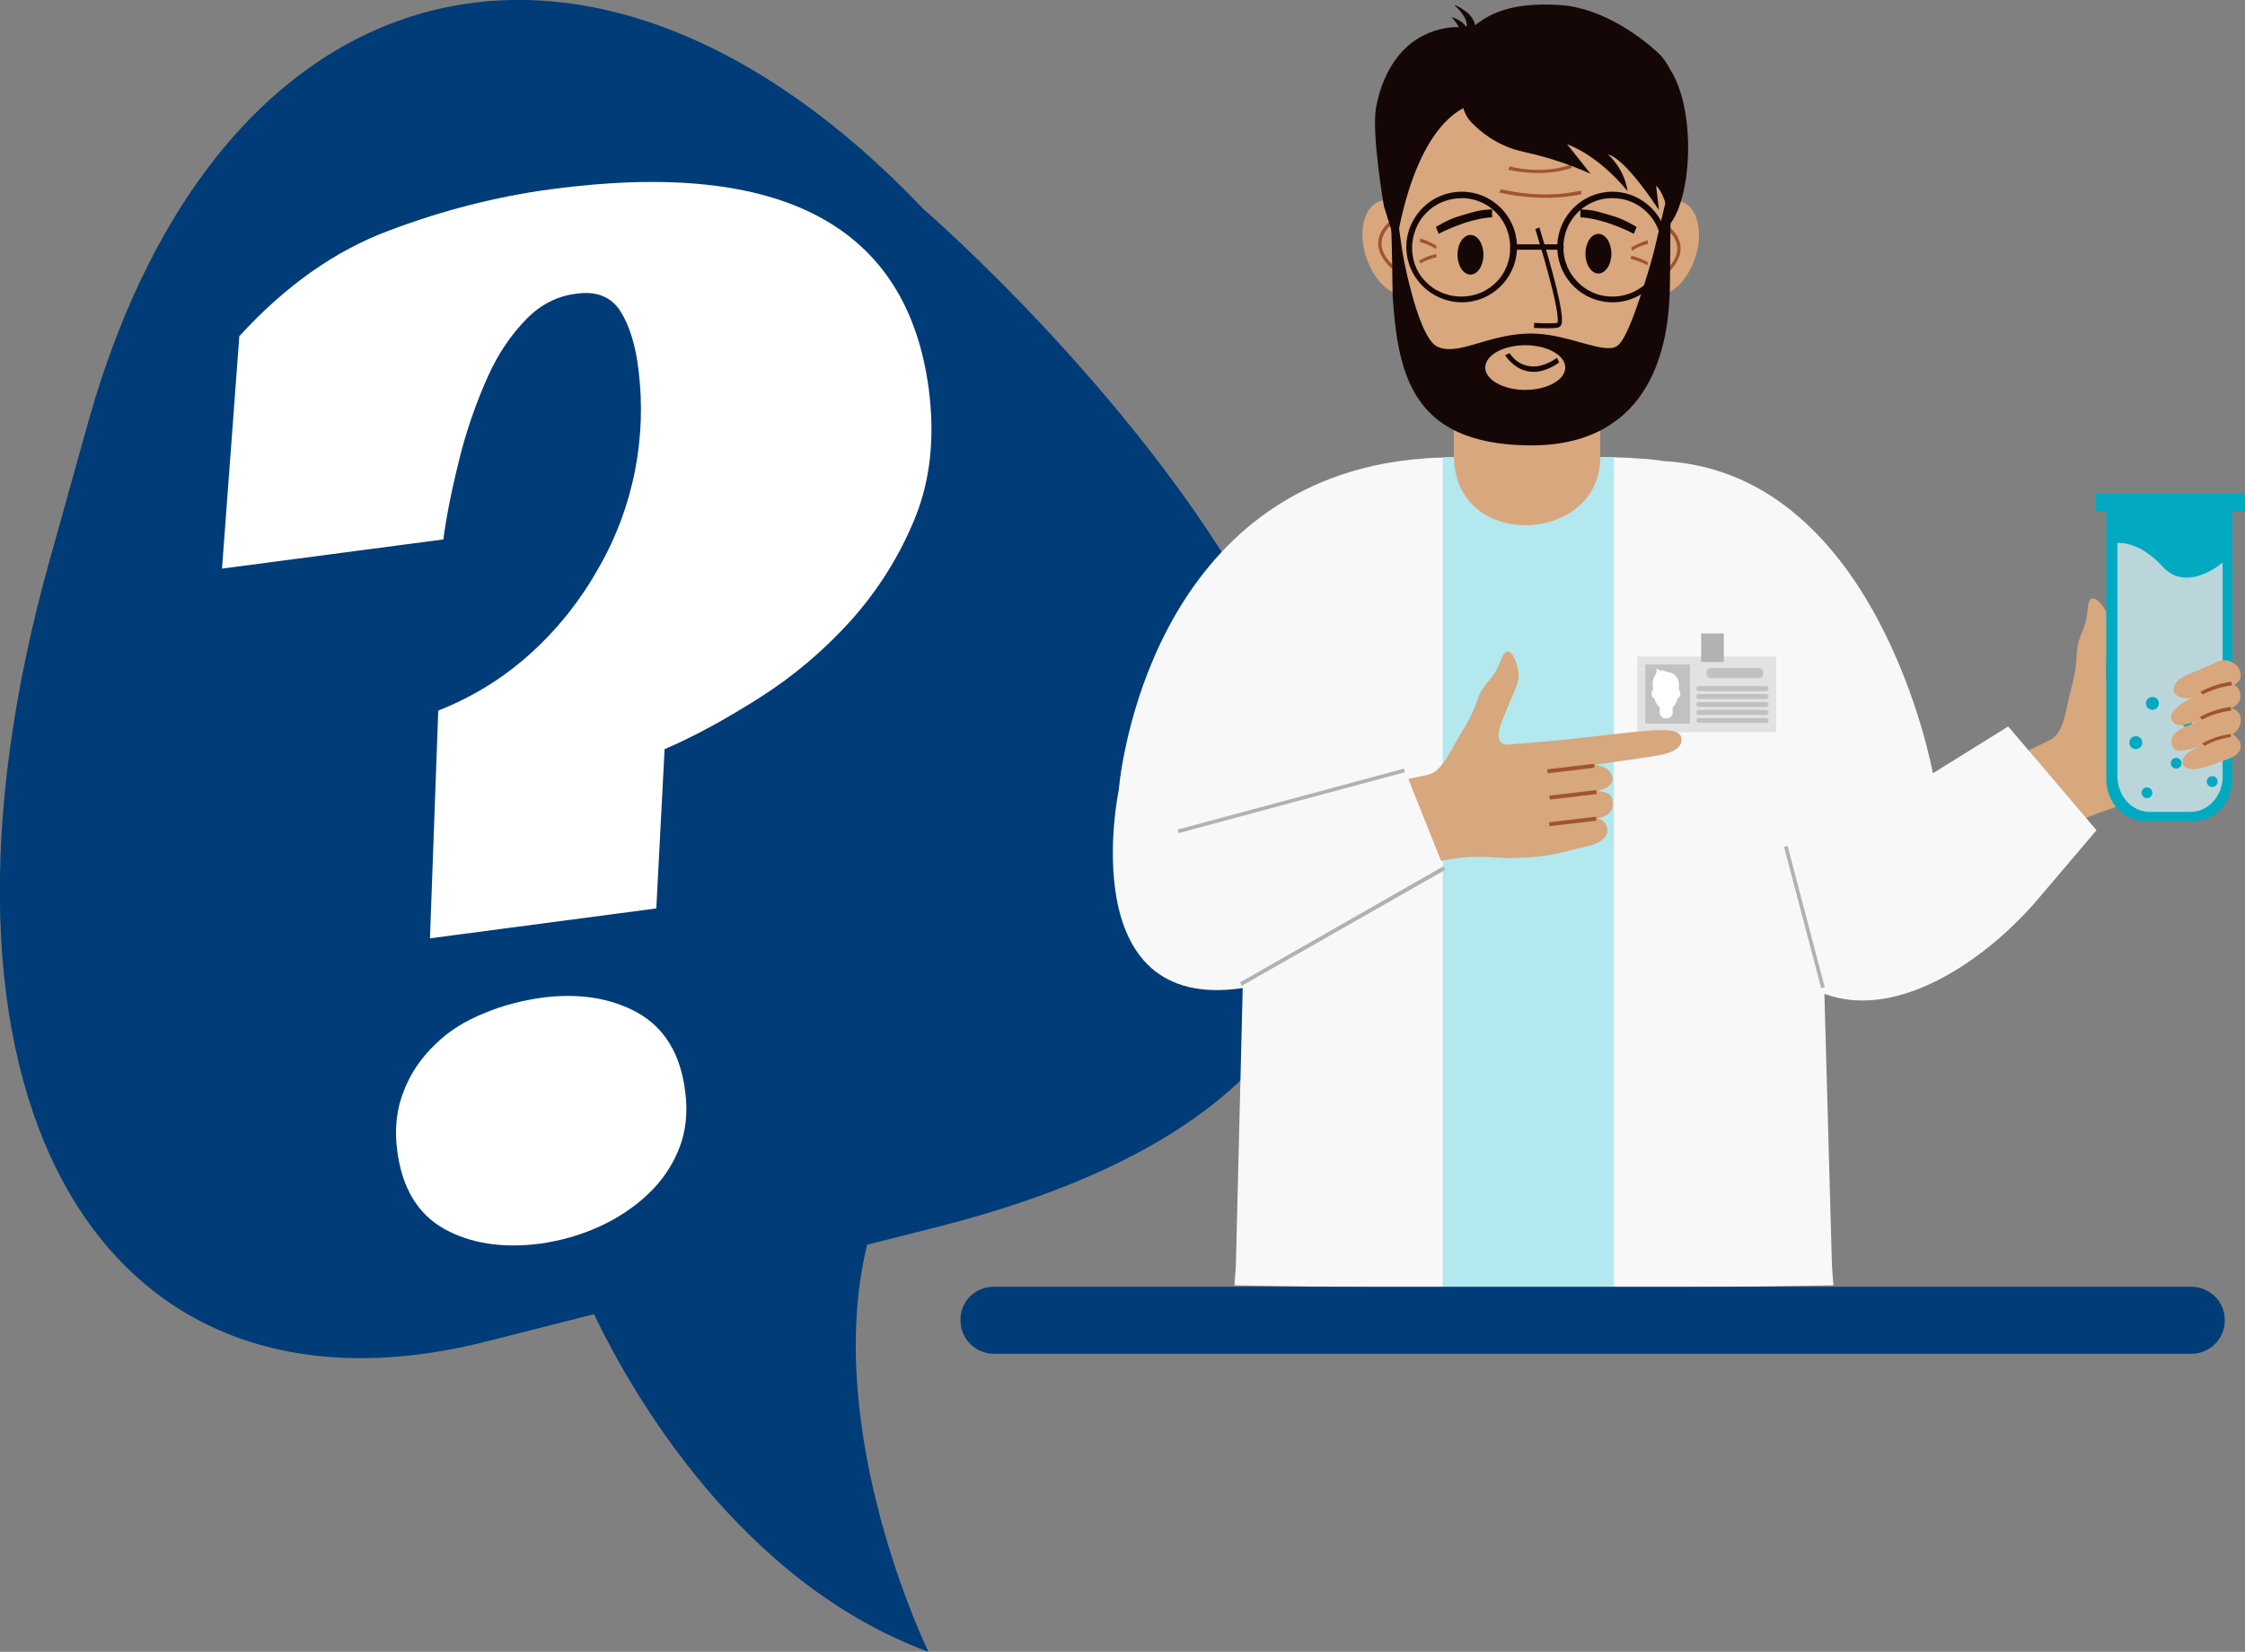 <?xml version="1.0" encoding="UTF-8"?> <svg xmlns="http://www.w3.org/2000/svg" xmlns:xlink="http://www.w3.org/1999/xlink" version="1.1" id="Layer_1" x="0px" y="0px" viewBox="0 0 622.9 458.4" style="enable-background:new 0 0 622.9 458.4;" xml:space="preserve"><rect x="0" y="0" width="622.9" height="458.4" fill="#808080" stroke="none"/> <style type="text/css"> .st0{clip-path:url(#SVGID_00000065032464446754028470000009010019233030699655_);fill:#003C78;} .st1{clip-path:url(#SVGID_00000013173493751547131400000009286225408713064353_);fill:#FFFFFF;} .st2{fill:#D7A77D;} .st3{fill:#A1542E;} .st4{fill:#F8F8F9;} .st5{fill:#B3E8EF;} .st6{fill:#D8A87D;} .st7{fill:#E2E2E2;} .st8{fill:#C1C1C1;} .st9{fill:#FFFFFF;} .st10{fill:#B2B2B2;} .st11{fill:#01A9C1;} .st12{fill:#BAD6DB;} .st13{fill:#D8A77D;} .st14{fill:#160707;} .st15{fill:#003C78;} </style> <g> <g> <g> <g> <g> <defs> <rect id="SVGID_1_" x="0" y="0" width="370.3" height="458.4"></rect> </defs> <clipPath id="SVGID_00000075156080197485207780000009822043739295965568_"> <use xlink:href="#SVGID_1_" style="overflow:visible;"></use> </clipPath> <path style="clip-path:url(#SVGID_00000075156080197485207780000009822043739295965568_);fill:#003C78;" d="M134.7,372.3 c0.1,0,0.1,0,0.2,0C134.8,372.3,134.8,372.3,134.7,372.3 M134,372.4c0.2,0,0.5-0.1,0.8-0.2C134.6,372.4,134.3,372.4,134,372.4 M133.6,372.5c0.1,0,0.2,0,0.4-0.1C133.9,372.5,133.7,372.5,133.6,372.5 M132.8,372.8c0.2,0,0.5-0.1,0.8-0.2 C133.4,372.6,133.1,372.7,132.8,372.8 M132.7,372.8C132.7,372.8,132.8,372.8,132.7,372.8C132.8,372.8,132.8,372.8,132.7,372.8 M132.2,372.9c0.2,0,0.4-0.1,0.6-0.2C132.5,372.8,132.4,372.9,132.2,372.9 M132,373c0,0,0.1,0,0.2,0 C132.1,372.9,132,373,132,373 M14.1,154.3c-41.8,147.9,12.2,245.4,120.8,218c4-1,12.6-3.2,29.9-7.6 c10.7,22.3,40.6,74.4,92.8,93.7c0,0-29.7-60.9-17-113c6.1-1.5,12.4-3.1,19.1-4.8C510.2,277.2,256.2,58,256.2,58 C164.6-38.3,60.9-12,24.6,116.7L14.1,154.3"></path> </g> </g> </g> </g> <g> <g> <g> <g> <defs> <rect id="SVGID_00000080176111725348671040000011434494198557819316_" x="0" y="0" width="370.3" height="458.4"></rect> </defs> <clipPath id="SVGID_00000042707350458433303050000002893067982356265640_"> <use xlink:href="#SVGID_00000080176111725348671040000011434494198557819316_" style="overflow:visible;"></use> </clipPath> <path style="clip-path:url(#SVGID_00000042707350458433303050000002893067982356265640_);fill:#FFFFFF;" d="M123.2,341 c7.3,4.1,16.3,5.5,26.9,4.1c5.5-0.8,10.9-2.3,16.2-4.7c5.2-2.4,9.7-5.4,13.5-9s6.7-7.8,8.6-12.6c1.9-4.8,2.5-10.1,1.7-16 c-1.3-10.3-5.7-17.5-13.1-21.7c-7.3-4.1-16.1-5.5-26.1-4.3c-5.9,0.8-11.4,2.2-16.6,4.4c-5.2,2.1-9.8,4.9-13.5,8.6 c-3.8,3.6-6.8,7.9-8.7,12.8c-2,4.9-2.7,10.5-1.9,16.6C111.5,329.6,115.9,336.9,123.2,341 M184.4,207.9 c8.4-3.6,17.1-8.4,26.4-14.3s17.7-13,25.3-21.4c7.5-8.4,13.5-17.9,17.8-28.5s5.5-22.5,3.8-35.7c-6-45.4-40.9-64-104.7-55.5 c-15,2-30,5.8-45.1,11.5c-15,5.6-28.8,15.4-41.5,29.3l-4.8,64.5l61.4-8.1c1.1-8.1,2.9-16.2,4.9-24.1c2.1-7.9,4.7-15,7.6-21.4 S142,92.7,146,88.6s8.7-6.5,14-7.1c5.5-0.8,9.6,0.9,12.1,4.8s4.3,9.5,5.1,16.7c1.1,8.9,0.8,18.2-1,27.6 c-1.9,9.5-5.2,18.5-10.1,27c-4.8,8.6-10.9,16.4-18.4,23.3s-16.2,12.4-26.1,16.3l-2.3,63.2l62.8-8.3L184.4,207.9z"></path> </g> </g> </g> </g> </g> <g> <g> <path class="st2" d="M554.1,212.6l13.1,20.5c12-7.9,25.5-10.6,31.4-12.6c7.9-2.7,9.9-3.8,16.4-7.8c0,0,7.5-3.2,6-7 c-0.9-2.2-2.7-2.2-3.5-2.1c0.5-0.4,4.1-2.1,2.8-5.6c-1.3-3.2-3.9-1.8-4.9-1.9c0,0,4.1-2.2,2.9-4.6c-1.5-2.9-4.5-2.1-5.6-2.3 l-3.6,2.4c2.9-1.5,9.6-4,7.9-8c-1.9-4.5-0.1-3.8-27.7,6.6c-1.1,0.4-3.7,2.1-4.7-1.1s0.9-12.5,0.9-16c-0.1-3.5-5.8-11-6.2-4.4 c-0.4,5.5-1.8,6-2.8,10.4c-0.5,2.3,0,5.2-1.7,11.5s-2,12.4-5.7,14.6C566.8,206.4,557.1,210.9,554.1,212.6z"></path> <rect x="600" y="191.6" transform="matrix(0.918 -0.396 0.396 0.918 -26.53 255.566)" class="st3" width="13.1" height="1.1"></rect> <rect x="602.6" y="198.5" transform="matrix(0.918 -0.396 0.396 0.918 -29.042 257.133)" class="st3" width="13.1" height="1.1"></rect> <rect x="604.6" y="205.5" transform="matrix(0.918 -0.396 0.396 0.918 -31.684 258.493)" class="st3" width="13.1" height="1.1"></rect> </g> <g> <path class="st4" d="M581.7,230.4l-16.4,19.3c-13.7,16.1-38.5,33.8-59.1,26.1l2.1,75.6l0.4,5.3l-54.7,0.8l-6.2,0.1l-19.5,0.3h-8.4 l-19.6-0.3l-6.9-0.1l-50.9-0.8l0.4-5.3l1.9-77.2c-47.4,7.1-34.4-54.9-34.4-54.9s6-78,73.9-90.7c0.6-0.1,1.2-0.2,1.8-0.3 c1.7-0.3,3.4-0.5,5.2-0.7c0.5-0.1,1-0.1,1.5-0.2c0.1,0,0.1,0,0.2,0c0.2,0,0.3,0,0.5,0c0.3,0,0.6-0.1,0.9-0.1 c1.9-0.2,3.9-0.3,6-0.3c1.3,0,2.7-0.1,4-0.1c4.5,0,9.2-0.4,14.2-0.4c1.9,0,3.8,0,5.6,0c1.8,0,3.7,0,5.6,0c5,0,9.7,0.4,14.2,0.4 c1.3,0,2.6,0,3.9,0c2.1,0.1,4.1,0.1,6.1,0.3h0.1c0.4,0,0.9,0.1,1.3,0.1c0.1,0,0.1,0,0.2,0c0.5,0,1,0.1,1.5,0.1 c1.1,0.1,2.3,0.2,3.4,0.4c0.6,0.1,1.2,0.2,1.8,0.2c59.1,3.9,74,86.6,74,86.6l20.9-13L581.7,230.4z"></path> </g> <path class="st5" d="M447.8,126.9v232.2h-47.5V126.9c1.3,0,2.7-0.1,4-0.1c4.5,0,9.2-0.4,14.2-0.4c1.9,0,3.8,0,5.6,0 c1.8,0,3.7,0,5.6,0c5,0,9.7,0.4,14.2,0.4C445.3,126.8,446.6,126.9,447.8,126.9z"></path> <g> <g> <g> <g> <path class="st6" d="M407.9,139"></path> </g> </g> </g> </g> <g> <rect x="454.3" y="182.2" class="st7" width="38.5" height="21"></rect> <rect x="456.5" y="184.4" class="st8" width="12.4" height="16.4"></rect> <path class="st9" d="M465.8,191.6L465.8,191.6L465.8,191.6L465.8,191.6L465.8,191.6L465.8,191.6L465.8,191.6c0-0.3,0.1-1.7,0-2.2 c0-0.1-0.1-0.3-0.1-0.5c0-0.1-0.4-1.6-2.1-2.2c-0.3-0.1-0.5-0.1-0.9-0.2c-0.3-0.1-0.6-0.2-1-0.3c-0.5-0.2-0.7-0.4-0.7-0.4l0,0 c0,0.2,0.2,0.3,0.3,0.5c-0.8-0.1-1.6-0.8-1.6-0.8c0,0.1-0.1,0.7-0.1,1.4c-0.1-0.2-0.1-0.2-0.1-0.3l0,0c0,0.2-0.3,0.9-0.3,1.2 c-0.1-0.2-0.1-0.4-0.1-0.4s-0.5,1.3-0.5,1.9c-0.1,0.5,0,1.9,0.1,2.2c0,0,0,0,0,0.1h-0.1c-0.4,0.1-0.5,0.7-0.3,1.3 c0.1,0.5,0.4,0.8,0.7,0.9c0.3,1,0.8,1.9,1.5,2.5v1.4c0,2.2,3.6,2.3,3.6,0l0,0v-1.4c0.6-0.6,1.1-1.5,1.4-2.5 c0.3-0.1,0.5-0.4,0.7-0.9C466.3,192.3,466.2,191.7,465.8,191.6z"></path> <path class="st8" d="M488,188.2h-13.3c-0.6,0-1.2-0.5-1.2-1.2v-0.4c0-0.6,0.5-1.2,1.2-1.2H488c0.6,0,1.2,0.5,1.2,1.2v0.4 C489.2,187.7,488.6,188.2,488,188.2z"></path> <path class="st8" d="M490.1,191.8h-18.8c-0.3,0-0.6-0.3-0.6-0.6V191c0-0.3,0.3-0.6,0.6-0.6h18.8c0.3,0,0.6,0.3,0.6,0.6v0.2 C490.7,191.5,490.4,191.8,490.1,191.8z"></path> <path class="st8" d="M490.1,194h-18.8c-0.3,0-0.6-0.3-0.6-0.6v-0.2c0-0.3,0.3-0.6,0.6-0.6h18.8c0.3,0,0.6,0.3,0.6,0.6v0.2 C490.7,193.7,490.4,194,490.1,194z"></path> <path class="st8" d="M490.1,196.2h-18.8c-0.3,0-0.6-0.3-0.6-0.6v-0.2c0-0.3,0.3-0.6,0.6-0.6h18.8c0.3,0,0.6,0.3,0.6,0.6v0.2 C490.7,195.9,490.4,196.2,490.1,196.2z"></path> <path class="st8" d="M490.1,198.4h-18.8c-0.3,0-0.6-0.3-0.6-0.6v-0.2c0-0.3,0.3-0.6,0.6-0.6h18.8c0.3,0,0.6,0.3,0.6,0.6v0.2 C490.7,198.1,490.4,198.4,490.1,198.4z"></path> <path class="st8" d="M490.1,200.6h-18.8c-0.3,0-0.6-0.3-0.6-0.6v-0.1c0-0.3,0.3-0.6,0.6-0.6h18.8c0.3,0,0.6,0.3,0.6,0.6v0.2 C490.7,200.3,490.4,200.6,490.1,200.6z"></path> <rect x="472" y="175.8" class="st10" width="6.3" height="7.9"></rect> </g> <g> <g> <polygon class="st10" points="505.3,274.2 495,235 496,234.8 506.3,274 "></polygon> </g> </g> <path class="st11" d="M581.5,137v4.9h2.9v74.3c0,6.5,4.9,11.7,10.9,11.7h13.2c6,0,10.9-5.2,10.9-11.7v-74.3h3.5V137H581.5z"></path> <g> <path class="st2" d="M387.4,217l6.8,23.4c13.7-4.2,19.9-2,26.1-2.3c8.4-0.3,10.6-0.8,18-2.8c0,0,8.1-1,7.7-5.1 c-0.2-2.3-1.9-2.9-2.8-3c0.6-0.2,4.6-0.8,4.3-4.5c-0.3-3.4-3.2-2.8-4.2-3.2c0,0,4.6-1,4.1-3.6c-0.6-3.2-3.7-3.3-4.7-3.7l14-2 c3.2-0.6,10.4-1.1,9.8-5.4c-0.6-4.8-17.1-0.4-46.5,1.7c-1.2,0.1-4.1,0.9-4.2-2.4c0-3.3,4.5-11.7,5.4-15.1s-2.4-12.2-4.7-6 c-1.9,5.2-3.4,5.2-5.7,9.1c-1.1,2-1.4,5-4.9,10.5c-3.5,5.6-5.5,11.3-9.6,12.4C393.7,215.5,390.7,216.2,387.4,217z"></path> <rect x="429.4" y="212.5" transform="matrix(0.993 -0.118 0.118 0.993 -22.179 53.163)" class="st3" width="13.1" height="1.1"></rect> <rect x="430" y="219.8" transform="matrix(0.993 -0.118 0.118 0.993 -23.035 53.278)" class="st3" width="13.1" height="1.1"></rect> <rect x="429.9" y="227.2" transform="matrix(0.993 -0.118 0.118 0.993 -23.918 53.317)" class="st3" width="13.1" height="1.1"></rect> </g> <polygon class="st4" points="366,219.6 389.6,213.3 400.6,240.8 372.5,257 358.3,221.7 "></polygon> <g> <g> <polygon class="st10" points="344.1,272.6 400.5,240.4 401,241.4 344.5,273.6 "></polygon> </g> </g> <path class="st12" d="M607.8,225.3h-11.4c-4.9,0-8.9-4.4-8.9-9.9v-64.7c0,0,5.9-0.8,12.6,6.6c6.8,7.4,16.6-1.2,16.6-1.2v59.4 C616.7,220.9,612.7,225.3,607.8,225.3z"></path> <g> <g> <circle class="st11" cx="592.6" cy="206.1" r="1.8"></circle> </g> <g> <circle class="st11" cx="597.2" cy="195.2" r="1.8"></circle> </g> <g> <circle class="st11" cx="606.8" cy="200.4" r="1.4"></circle> </g> <g> <circle class="st11" cx="603.8" cy="211.8" r="1.5"></circle> </g> <g> <ellipse class="st11" cx="595.7" cy="220" rx="1.5" ry="1.5"></ellipse> </g> <g> <circle class="st11" cx="613.8" cy="216.9" r="1.5"></circle> </g> <g> <circle class="st11" cx="609.1" cy="188" r="1.5"></circle> </g> </g> <g> <g> <polygon class="st10" points="326.8,230.2 389.6,213.3 389.8,214.3 327,231.2 "></polygon> </g> </g> <g> <path class="st13" d="M619.4,203.7c1.1-0.5,2.6-2.1,2.3-4.5c-0.4-2.5-2.8-2.6-2.8-2.6c2.2-0.8,3.4-2.7,2.4-5 c-0.3-0.7-0.8-1.2-1.4-1.5c1.6-0.9,2.3-2.4,1.5-4.2c-1-2.1-3.6-3.2-5.8-2.4l-7.5,3.3c-3,0.9-5.8,3.2-4.8,5.3 c0.7,1.5,2.6,1.9,5.1,1.6l-0.2,0.1c-3,1-6.1,3.8-5.8,5.3c0.6,3.1,3.7,2.3,8,0.7l-3.6,1.7c-3,1.2-5.1,2.9-4,5.6 c0.8,2,3.4,1.3,7.3,0.1l-0.4,0.2c-2.5,1.2-4.9,2.7-3.9,5c0,0,1.1,2.2,6.9,0.2l5.6-2c1.6-0.6,2.5-1.4,2.9-1.9 C623.1,205.9,619.4,203.7,619.4,203.7z"></path> <g> <path class="st3" d="M619.1,197.2L619.1,197.2l-0.1-0.5l-0.1-0.5c-0.1,0-2.1,0.2-4.7,1.1c-1.2,0.4-2.5,0.9-3.9,1.7l0.7,0.7 C614.9,197.6,619,197.2,619.1,197.2z"></path> </g> <g> <path class="st3" d="M619.3,190.2C619.4,190.2,619.4,190.2,619.3,190.2l-0.1-0.5l-0.1-0.5c-0.1,0-2.1,0.2-4.7,1.1 c-1.2,0.4-2.5,0.9-3.9,1.7l0.7,0.7C615.2,190.6,619.3,190.2,619.3,190.2z"></path> </g> <g> <path class="st3" d="M619,204.5L619,204.5v-0.4v-0.4c-0.1,0-2,0.2-4.4,1c-1.1,0.4-2.3,0.9-3.6,1.6l0.7,0.7 C615.2,204.9,619,204.6,619,204.5z"></path> </g> </g> <g> <g> <g> <path class="st6" d="M439.9,114.1"></path> </g> </g> </g> <g> <path class="st13" d="M444,126.5L444,126.5L444,126.5V92.8h-40.6V126c0,0.1,0,0.2,0,0.3C403.3,153.3,444.5,151.1,444,126.5z"></path> </g> <g> <g> <g> <g> <g> <g> <path class="st13" d="M465.8,58.7c0,28-15.2,61.9-40.9,61.9c-27.3,0-40.9-34-40.9-61.9c0-28,18.3-50.6,40.9-50.6 S465.8,30.8,465.8,58.7z"></path> </g> </g> </g> </g> </g> </g> <g> <g> <g> <g> <g> <g> <path class="st3" d="M424.9,120.1c-6.1,0-11.5-2.3-15-4.2c-3.8-2.1-6.1-4.1-6.2-4.2l0.6-0.7c0,0,2.3,2.1,6,4.1 c3.4,1.9,8.6,4.1,14.5,4L424.9,120.1z"></path> </g> </g> </g> </g> </g> </g> <g> <g> <g> <g> <g> <g> <g> <g> <g> <g> <g> <g> <g> <g> <ellipse transform="matrix(0.95 -0.312 0.312 0.95 -2.193 124.097)" class="st13" cx="387.2" cy="68.9" rx="8.5" ry="13.6"></ellipse> </g> </g> </g> </g> </g> </g> </g> </g> </g> </g> </g> </g> </g> </g> <g> <g> <g> <g> <g> <g> <g> <g> <g> <g> <g> <g> <g> <g> <g> <path class="st3" d="M387.4,75.5c-0.2-0.1-4.8-3.3-5-7.7c-0.1-2.4,1.1-4.6,3.6-6.7l0.6,0.8 c-2.3,1.8-3.3,3.8-3.3,5.9c0.2,3.9,4.5,6.9,4.6,6.9L387.4,75.5z"></path> </g> </g> </g> </g> </g> </g> </g> </g> </g> </g> </g> </g> </g> </g> </g> <g> <g> <g> <g> <g> <g> <g> <g> <g> <g> <g> <g> <g> <g> <ellipse transform="matrix(0.312 -0.95 0.95 0.312 252.752 486.381)" class="st13" cx="462.1" cy="68.8" rx="13.6" ry="8.5"></ellipse> </g> </g> </g> </g> </g> </g> </g> </g> </g> </g> </g> </g> </g> </g> <g> <g> <g> <g> <g> <g> <g> <g> <g> <g> <g> <g> <g> <g> <g> <path class="st3" d="M461.3,76.9c0.2-0.1,4.8-3.3,5-7.7c0.1-2.4-1.1-4.6-3.6-6.7l-0.6,0.8c2.3,1.8,3.3,3.8,3.3,5.9 c-0.2,3.9-4.5,6.9-4.6,6.9L461.3,76.9z"></path> </g> </g> </g> </g> </g> </g> </g> </g> </g> </g> </g> </g> </g> </g> </g> <g> <g> <g> <g> <g> <g> <path class="st14" d="M429.3,91.1c-1.9,0-3.6-0.1-3.7-0.1l0.1-1.4c0,0,3.9,0.3,6.4,0c0.2-0.4,0.5-2.5-2.5-13.6 c-1.7-6.3-3.6-12.3-3.6-12.4l1.1-0.5c0,0.1,1.9,6,3.6,12.3c3.5,12.9,2.7,14.4,2.4,14.9c-0.2,0.3-0.5,0.5-0.8,0.6 C431.3,91.1,430.3,91.1,429.3,91.1z"></path> </g> </g> </g> </g> </g> </g> <g> <g> <g> <g> <g> <ellipse class="st14" cx="408" cy="70.7" rx="3.6" ry="5.5"></ellipse> </g> </g> </g> </g> </g> <g> <g> <g> <g> <g> <ellipse class="st14" cx="443.5" cy="70.4" rx="3.6" ry="5.5"></ellipse> </g> </g> </g> </g> </g> <g> <g> <path class="st3" d="M420.3,46.5c-0.5-0.1-0.9-0.2-1.4-0.3l-0.4,0.9c0.5,0.1,1,0.2,1.5,0.3c4,0.7,10.1,1.2,16.1-0.8l-0.3-0.9 C430.1,47.7,424.2,47.3,420.3,46.5z"></path> </g> </g> <g> <g> <path class="st3" d="M418.3,52.9c-0.6-0.1-1.2-0.2-1.7-0.4l-0.7,0.9c0.6,0.1,1.2,0.3,1.9,0.4c5,1,12.7,1.8,21,0.1l-0.2-1 C430.7,54.7,423.2,53.9,418.3,52.9z"></path> </g> </g> <g> <path class="st3" d="M394,66.2v1c1.7,0.4,3.2,1.1,4.4,1.9l0.2-0.9C397.3,67.4,395.7,66.6,394,66.2z"></path> </g> <g> <path class="st3" d="M393.8,72.3l0.3,0.8c1.6-0.9,3.1-1.4,4.5-1.7l-0.1-0.9C397.1,70.8,395.5,71.3,393.8,72.3z"></path> </g> <g> <path class="st3" d="M457.2,66.7v1c-1.7,0.4-3.2,1.1-4.4,1.9l-0.2-0.9C453.8,67.9,455.4,67.2,457.2,66.7z"></path> </g> <g> <path class="st3" d="M457.3,72.8l-0.3,0.8c-1.6-0.9-3.1-1.4-4.5-1.7l0.1-0.9C454.1,71.3,455.7,71.9,457.3,72.8z"></path> </g> <g> <g> <g> <g> <g> <path class="st14" d="M425.5,103.2c-0.6,0-1.2-0.1-1.8-0.2c-3.8-0.8-6-4.3-6.1-4.4l1-0.5l-0.4,0.2l0.7-0.3 c0,0,1.4,2.7,4.8,3.5c2.5,0.6,5.3-0.1,8.3-2.2l0.6,1.3C430.2,102.3,427.8,103.2,425.5,103.2z"></path> </g> </g> </g> </g> </g> <g> <g> <g> <g> <g> <path class="st14" d="M453.3,64.9c-0.1-0.1-7.8-4.2-14.8-4.6v-2.2c4,0.2,4.4,0.5,9.2,1.9c3.5,1.1,6.2,2.9,6.4,3L453.3,64.9z"></path> </g> </g> </g> </g> </g> <g> <g> <g> <g> <g> <path class="st14" d="M399.2,64.9c0.1-0.1,7.8-4.2,14.8-4.6v-2.2c-4,0.2-4.4,0.5-9.2,1.9c-3.5,1.1-6.2,2.9-6.4,3L399.2,64.9z"></path> </g> </g> </g> </g> </g> <path class="st14" d="M386.3,74.5c0,0.4,0,0.8,0,1.1c0,2.6,0.1,4.7,0.1,5.6c0,0.1,0,0.2,0,0.2c0,0.2,0,0.4,0,0.5 c0.9,13.9,2.8,26.9,12.5,34.6c1.6,1.3,3.5,2.4,5.6,3.4c5.1,2.3,11.7,3.7,20.3,3.7c8.8,0,15.8-1.9,21.3-5.3c1.1-0.7,2.1-1.4,3-2.1 c9.4-7.4,13.4-19.7,14.1-33.1c0-0.6,0.1-1.2,0.1-1.8c0-0.1,0-0.1,0-0.2c0-1.3,0.1-4.1,0.1-7.5c0-0.4,0-0.9,0-1.3 c0-3.6,0.1-7.8,0.1-11.5v-0.2c0-0.4,0-0.9,0-1.3c0-1.5,0-2.9,0-4.1c0-1.7-0.1-3.1-0.2-3.9l-1.1,4.5l-0.1,0.4l-3.2,13.6 c0,0-1.1,4.3-2.8,9.5c-2.2,6.9-5.1,15.2-7.4,16.7c-0.7,0.5-1.6,0.7-2.7,0.6c-5-0.1-13.6-4.5-22.8-4c-7.8,0.4-13.9,3.3-18.8,4.1 c-2.1,0.3-3.9,0.3-5.6-0.5c-3-1.4-5.7-9.2-7.4-15.9c-1.5-5.6-2.3-10.5-2.3-10.5l-1.4-9.7l-0.6-4l-1-6.8c-0.1,1-0.2,3.2-0.2,6.1 c0,1.9,0,4.1,0,6.4C386.2,66.2,386.2,70.8,386.3,74.5z M434.3,102c0,3.4-5,6.2-11.1,6.2s-11.1-2.8-11.1-6.2c0-3.4,5-6.2,11.1-6.2 S434.3,98.6,434.3,102z"></path> <g> <path class="st14" d="M381.8,29.8c2-10.8,8.4-20.9,20.9-22.2c0.7-0.1,1.4-0.1,2.1,0c-0.8-1.6-2.1-2.9-2.1-2.9s1.9,0.6,3.1,1.6 c0.9,0.9,1.1,1.2,1.1,1.2c0.6-2.7-3.3-6-3.3-6s0.2-0.4,3,1.6c1.6,1.1,2.4,2.6,2.7,3.9c4-3.2,10.3-6.5,23.7-5.6 c12.2,0.9,23,9.5,27.1,13.3c1.3,1.2,2.3,2.7,3.2,4.4c7.3,11.2,6.2,35,0.2,42.9c-0.2,0.3-1-7.7-4-10.5l0.8,6.8 c-10.2-15.4-14.1-15.4-14.1-15.4s4.5,3.8,5.4,10.2c-0.2-0.3-7.4-9.5-16.8-13.1l6.5,8.2c-11.9-5.2-18.1-5.7-21.3-6.8 c-5.3-1.7-9.1-4.8-11.3-7c-1.3-1.2-2.2-2.7-2.7-4.4c-14.9,8.1-18.6,38.1-18.6,38.1L384,57.3C384,57.4,380.5,37.1,381.8,29.8z"></path> <path class="st14" d="M449.4,54.1C449.4,54.2,449.4,54.2,449.4,54.1L449.4,54.1z"></path> <path class="st14" d="M467.6,35C467.6,35.1,467.6,35.1,467.6,35L467.6,35z"></path> </g> <g> <path class="st14" d="M462.7,67.4c0-0.2,0-0.5-0.1-0.7c0-0.1,0-0.3-0.1-0.4c-0.1-0.8-0.3-1.5-0.5-2.3l0,0 c-1.9-6.2-7.8-10.8-14.6-10.8c-8.2,0-14.9,6.5-15.3,14.6h-11.2c-0.4-8.1-7.1-14.6-15.3-14.6c-4.7,0-8.9,2.1-11.7,5.4 c-2.3,2.7-3.7,6.1-3.7,9.9c0,5.5,2.9,10.3,7.2,13c2.4,1.5,5.2,2.4,8.2,2.4c8.2,0,14.9-6.5,15.3-14.6h11.2 c0.4,8.1,7.1,14.6,15.3,14.6c5.3,0,9.9-2.7,12.7-6.7c1.3-1.8,2.1-4,2.5-6.3c0-0.1,0-0.3,0.1-0.4c0-0.2,0.1-0.5,0.1-0.7 c0-0.4,0-0.8,0-1.2S462.7,67.8,462.7,67.4z M405.5,82.3c-1.5,0-3-0.2-4.4-0.7c-1-0.3-2-0.8-2.9-1.3c-0.1-0.1-0.2-0.1-0.3-0.2 c-1.4-0.9-2.6-2.1-3.6-3.4c-0.9-1.3-1.6-2.7-2-4.2c-0.3-1.2-0.5-2.4-0.5-3.7c0-2.5,0.7-4.8,1.8-6.9c0.4-0.7,0.8-1.3,1.3-1.9 c0.3-0.3,0.6-0.7,0.9-1c1.3-1.3,2.8-2.3,4.5-3c1.6-0.6,3.3-1,5.1-1c0.4,0,0.8,0,1.1,0c2.4,0.2,4.7,1,6.6,2.3 c0.3,0.2,0.6,0.4,0.9,0.7c3.1,2.5,5,6.3,5,10.6C419.2,76.2,413.1,82.3,405.5,82.3z M461.1,68.6c0,2.1-0.5,4.1-1.3,5.9 c-2.2,4.6-6.9,7.8-12.4,7.8c-1.4,0-2.8-0.2-4.1-0.6c-1.2-0.4-2.2-0.9-3.2-1.5c-2.6-1.7-4.6-4.2-5.6-7.2c0-0.1-0.1-0.2-0.1-0.3 c-0.4-1.2-0.6-2.5-0.6-3.8c0-0.1,0.1-0.2,0.1-0.3c0-0.1,0-0.2-0.1-0.3c0.1-5.8,3.8-10.6,8.9-12.5c1.3-0.5,2.8-0.8,4.2-0.8 c0.2,0,0.3,0,0.5,0c3,0,5.7,0.9,7.9,2.5c0.3,0.2,0.6,0.5,0.9,0.7c2.5,2.1,4.2,5.1,4.7,8.5C461,67.3,461.1,68,461.1,68.6z"></path> </g> </g> <path class="st15" d="M275.8,357.1H608c5.1,0,9.3,4.1,9.3,9.3l0,0c0,5.1-4.1,9.3-9.3,9.3H275.8c-5.1,0-9.3-4.1-9.3-9.3l0,0 C266.4,361.2,270.5,357.1,275.8,357.1z"></path> </svg> 